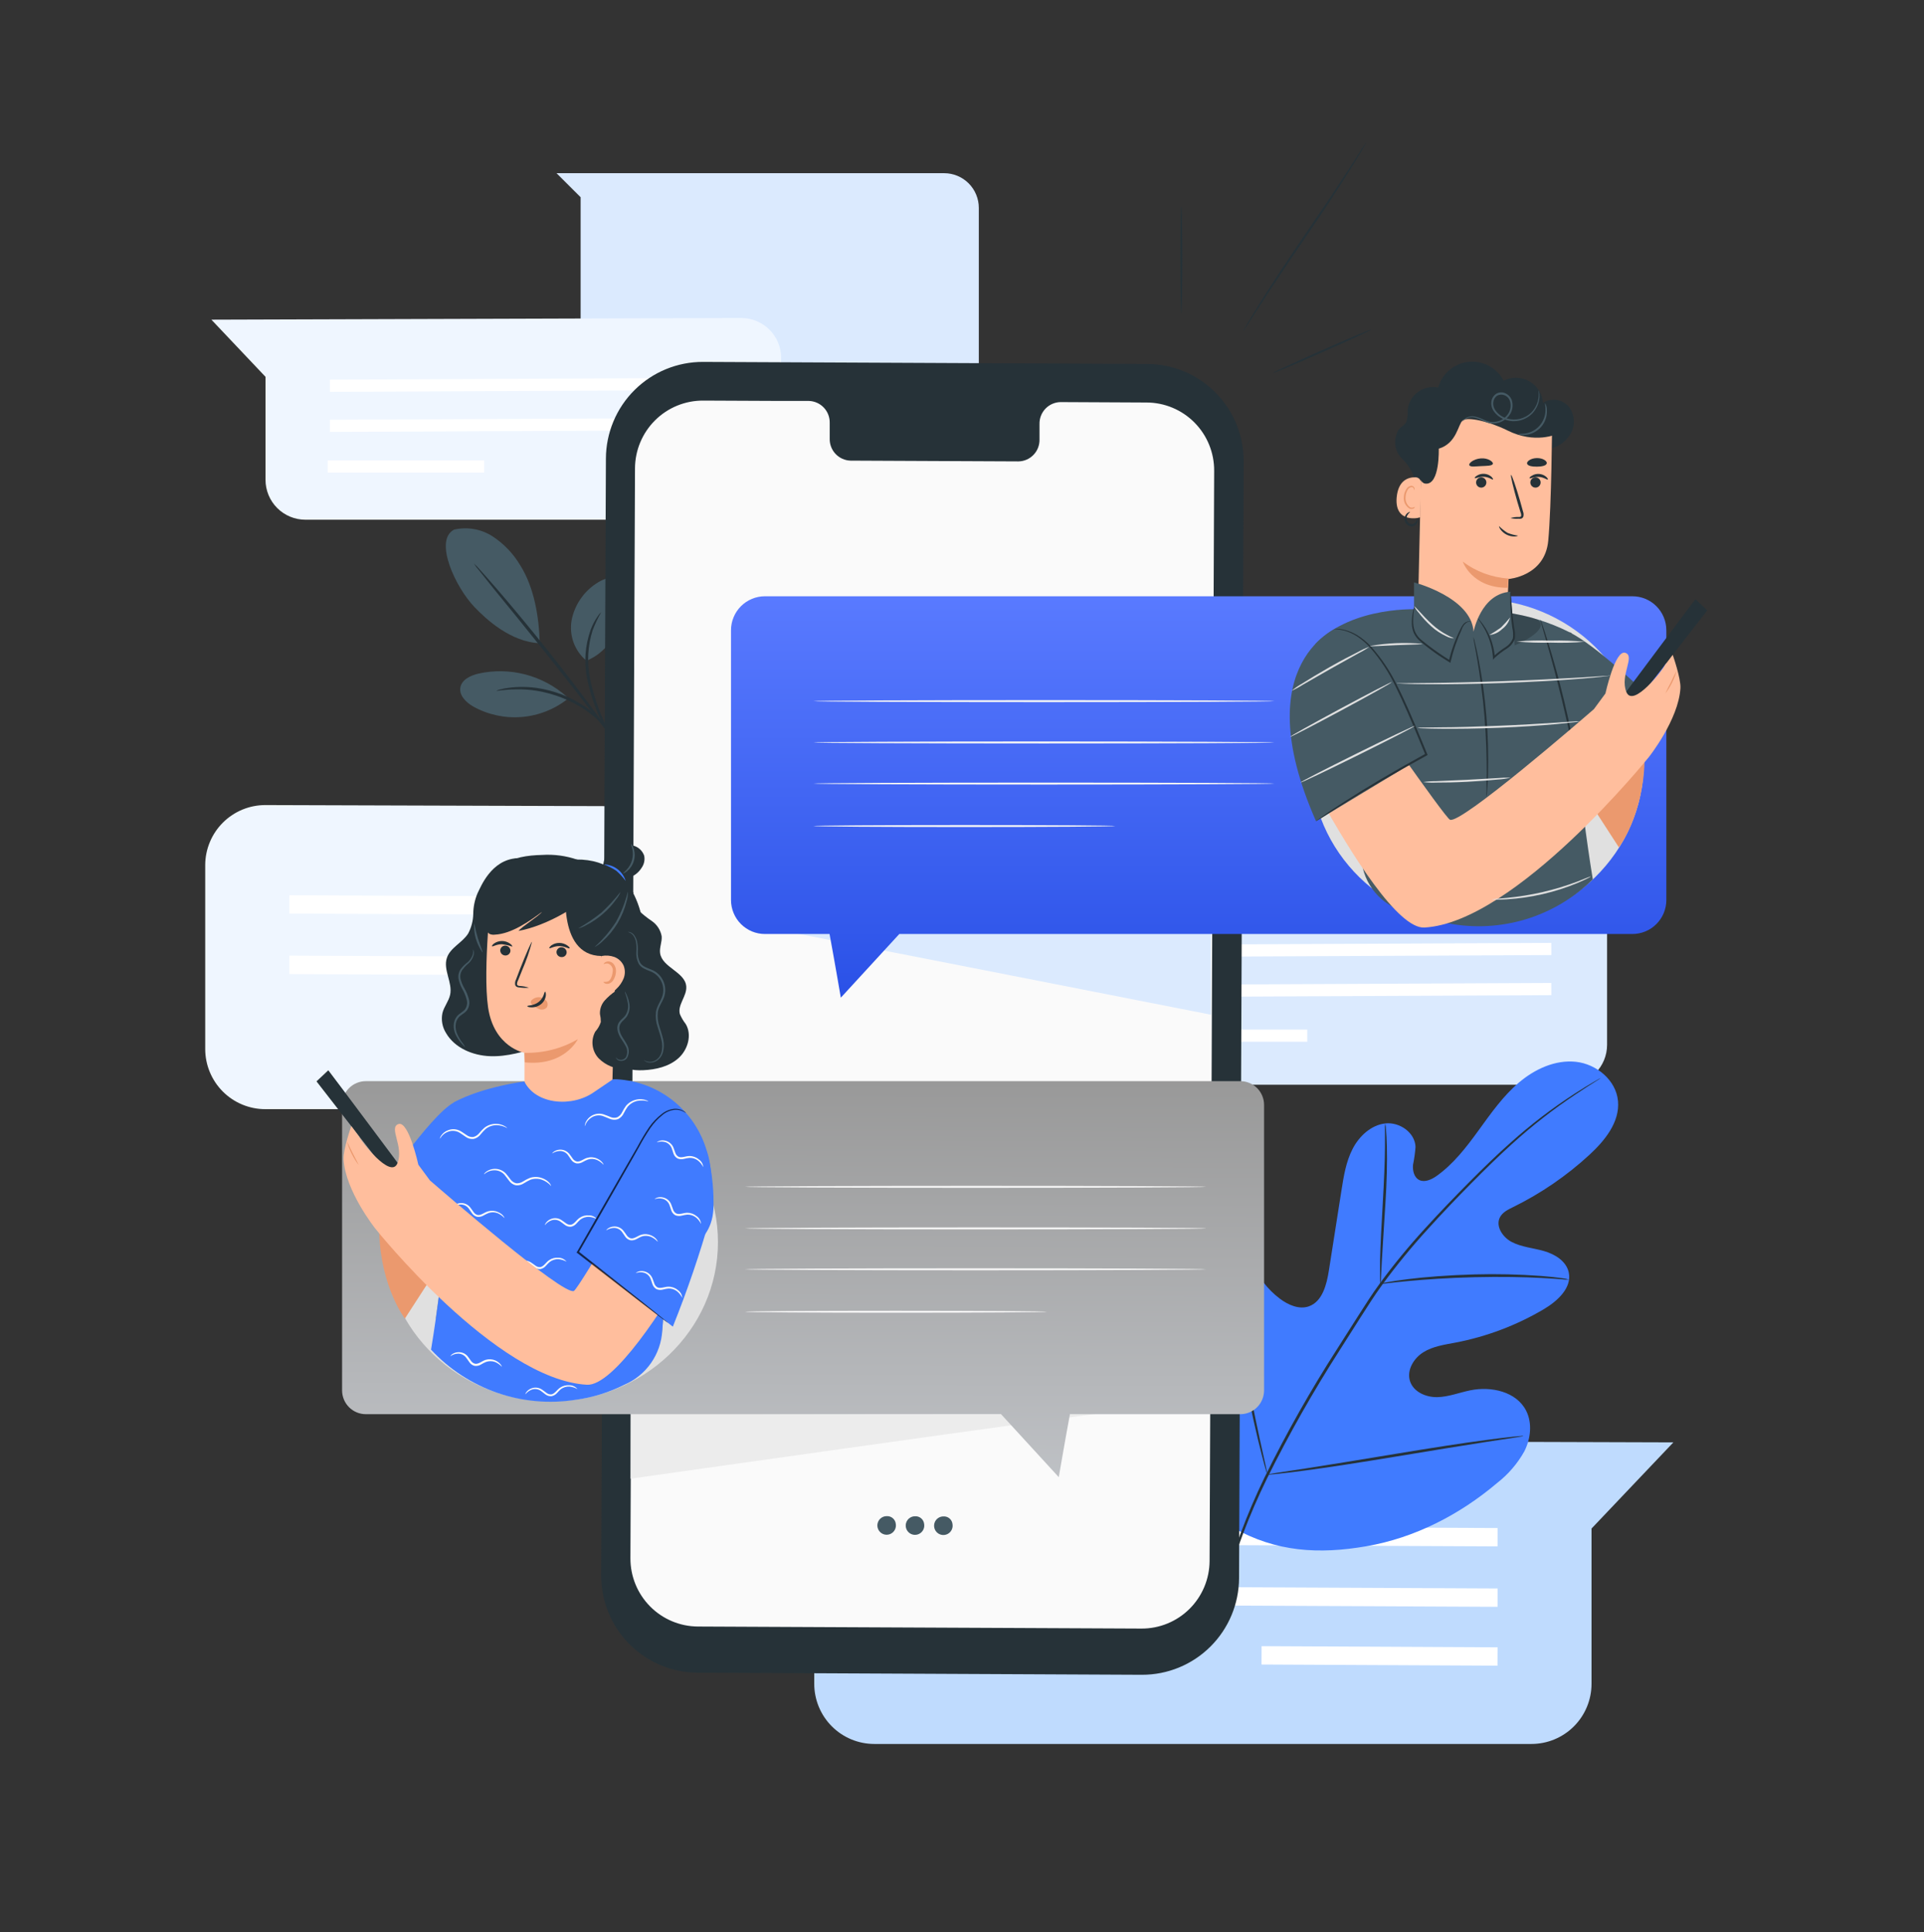 <svg width="480" height="482" viewBox="0 0 480 482" fill="none" xmlns="http://www.w3.org/2000/svg">
<rect x="0" y="0" width="480" height="482" fill="#333333" stroke="none"/>
<g clip-path="url(#clip0_2005_7541)">
<path d="M51.197 215.824V261.654C51.197 265.637 52.776 269.456 55.586 272.273C58.396 275.089 62.208 276.671 66.182 276.671H230.16C234.133 276.668 237.942 275.085 240.75 272.269C243.558 269.453 245.136 265.635 245.136 261.654V222.934L265.555 201.443L66.24 200.817C64.268 200.81 62.314 201.192 60.49 201.943C58.666 202.693 57.007 203.798 55.61 205.192C54.212 206.586 53.103 208.243 52.346 210.067C51.589 211.892 51.198 213.848 51.197 215.824Z" fill="#EFF6FF"/>
<path d="M220.963 228.581L72.173 227.888L72.183 223.309L220.982 223.992L220.963 228.581Z" fill="white"/>
<path d="M220.963 243.655L72.173 242.972L72.183 238.383L220.982 239.076L220.963 243.655Z" fill="white"/>
<path d="M162.099 253.477L162.077 258.056L220.953 258.345L220.976 253.766L162.099 253.477Z" fill="#E0E0E0"/>
<path d="M203.136 374.17V419.999C203.136 423.982 204.715 427.802 207.525 430.618C210.335 433.434 214.147 435.016 218.121 435.016H382.08C386.052 435.014 389.862 433.43 392.67 430.614C395.478 427.799 397.056 423.98 397.056 419.999V381.279L417.475 359.788L218.15 359.162C216.181 359.159 214.23 359.544 212.409 360.296C210.588 361.049 208.933 362.153 207.538 363.547C206.144 364.941 205.037 366.597 204.282 368.419C203.526 370.242 203.137 372.196 203.136 374.17Z" fill="#BFDBFE"/>
<path d="M373.622 385.733L224.822 385.05L224.832 380.461L373.632 381.154L373.622 385.733Z" fill="white"/>
<path d="M373.622 400.807L224.822 400.124L224.832 395.536L373.632 396.228L373.622 400.807Z" fill="white"/>
<path d="M314.744 410.62L314.722 415.199L373.598 415.488L373.621 410.908L314.744 410.62Z" fill="white"/>
<path d="M138.845 43.203H235.555C237.847 43.203 240.044 44.115 241.665 45.739C243.285 47.363 244.195 49.565 244.195 51.861V99.259C244.195 101.555 243.285 103.757 241.665 105.381C240.044 107.005 237.847 107.917 235.555 107.917H153.494C151.203 107.917 149.005 107.005 147.385 105.381C145.765 103.757 144.854 101.555 144.854 99.259V49.196L138.845 43.203Z" fill="#DBEAFE"/>
<path d="M194.88 89.283V119.682C194.88 122.323 193.833 124.855 191.97 126.723C190.106 128.59 187.579 129.639 184.944 129.639H76.214C74.906 129.643 73.611 129.388 72.401 128.889C71.192 128.391 70.093 127.658 69.166 126.733C68.24 125.809 67.504 124.71 67.002 123.5C66.5 122.29 66.241 120.993 66.24 119.682V93.997L52.742 79.74L184.944 79.326C187.579 79.326 190.106 80.375 191.97 82.243C193.833 84.11 194.88 86.642 194.88 89.283Z" fill="#EFF6FF"/>
<path d="M82.31 97.739L180.998 97.287L180.989 94.247L82.301 94.709L82.31 97.739Z" fill="white"/>
<path d="M82.31 107.744L180.998 107.282L180.989 104.252L82.301 104.704L82.31 107.744Z" fill="white"/>
<path d="M120.797 114.853H81.744V117.893H120.797V114.853Z" fill="white"/>
<path d="M400.934 230.226V260.625C400.934 263.265 399.887 265.798 398.024 267.665C396.161 269.533 393.633 270.582 390.998 270.582H282.24C279.604 270.582 277.076 269.533 275.211 267.666C273.346 265.799 272.297 263.266 272.294 260.625V234.939L258.758 220.683L390.96 220.269C392.268 220.265 393.563 220.52 394.773 221.018C395.982 221.517 397.081 222.25 398.008 223.174C398.934 224.099 399.67 225.198 400.172 226.408C400.674 227.618 400.933 228.915 400.934 230.226Z" fill="#DBEAFE"/>
<path d="M288.336 238.691L387.033 238.229L387.014 235.19L288.326 235.651L288.336 238.691Z" fill="white"/>
<path d="M288.336 248.686L387.033 248.234L387.014 245.194L288.326 245.646L288.336 248.686Z" fill="white"/>
<path d="M326.131 256.815H287.079V259.855H326.131V256.815Z" fill="white"/>
<path d="M307.776 381.115C291.524 365.252 291.255 340.711 295.479 319.403C296.189 315.844 296.439 312.005 298.628 309.138C300.816 306.272 305.146 304.781 308.103 306.82C310.551 308.504 311.204 311.784 312.269 314.583C313.689 318.321 316.139 321.577 319.335 323.973C321.418 325.531 324.135 326.714 326.554 325.848C329.914 324.646 330.98 320.442 331.536 316.883C332.573 310.238 333.616 303.597 334.666 296.96C335.223 293.391 335.808 289.754 337.46 286.56C339.111 283.366 342.077 280.625 345.61 280.23C349.143 279.836 353.002 282.472 353.146 286.079C353.037 287.573 352.829 289.058 352.522 290.524C352.378 292.015 352.8 293.766 354.135 294.372C355.469 294.978 357.072 294.247 358.301 293.41C362.554 290.418 365.799 286.204 368.861 281.981C371.924 277.758 374.967 273.41 378.941 270.033C382.916 266.657 388.013 264.309 393.149 264.858C398.285 265.406 403.2 269.437 403.661 274.67C404.122 279.903 400.378 284.511 396.538 288.051C390.836 293.303 384.409 297.703 377.453 301.115C376.205 301.731 374.852 302.385 374.208 303.636C373.047 305.887 374.909 308.609 377.088 309.773C379.594 311.091 382.503 311.284 385.22 312.073C387.936 312.861 390.74 314.564 391.364 317.364C392.218 321.212 388.56 324.55 385.162 326.56C378.359 330.582 370.916 333.4 363.159 334.891C360.394 335.42 357.504 335.805 355.095 337.306C352.685 338.807 350.9 341.789 351.764 344.502C352.628 347.214 355.757 348.561 358.58 348.504C361.402 348.446 364.09 347.349 366.864 346.791C372.048 345.752 378.298 347.118 380.727 351.861C382.33 354.978 381.879 358.874 380.295 362.02C378.576 365.09 376.258 367.782 373.479 369.937C364.148 377.845 352.925 383.607 340.954 385.685C328.983 387.763 318.327 387.109 307.748 381.135" fill="#407BFF"/>
<path d="M304.896 396.969C307.502 387.19 311.038 377.683 315.456 368.58C320.917 357.485 327.007 346.713 333.696 336.315L338.918 328.109C340.637 325.415 342.336 322.741 344.17 320.24C347.697 315.425 351.488 310.81 355.526 306.416C359.366 302.193 363.11 298.335 366.672 294.747C370.234 291.159 373.613 287.898 376.829 285.05C381.871 280.524 387.264 276.406 392.957 272.736C394.973 271.438 396.566 270.476 397.651 269.85L398.899 269.129C399.045 269.037 399.199 268.96 399.36 268.898C399.234 269.006 399.099 269.102 398.957 269.187L397.747 269.956C396.682 270.62 395.117 271.611 393.13 272.948C387.501 276.686 382.164 280.848 377.165 285.396C373.978 288.282 370.627 291.543 367.085 295.132C363.542 298.72 359.798 302.607 356.006 306.82C352.009 311.204 348.253 315.802 344.755 320.596C342.941 323.087 341.251 325.743 339.533 328.436C337.814 331.13 336.086 333.871 334.32 336.642C327.651 347.022 321.562 357.765 316.08 368.821C311.642 377.877 308.061 387.33 305.386 397.056" fill="#263238"/>
<path d="M344.391 320.24C344.306 319.719 344.274 319.19 344.295 318.662C344.295 317.652 344.295 316.18 344.295 314.372C344.372 310.745 344.65 305.714 344.967 300.221C345.283 294.728 345.504 289.716 345.524 286.089C345.524 284.28 345.524 282.818 345.524 281.808C345.482 281.282 345.501 280.752 345.581 280.23C345.7 280.745 345.768 281.27 345.783 281.798C345.879 282.76 345.946 284.271 345.994 286.089C346.09 289.716 345.994 294.747 345.629 300.259C345.264 305.771 344.995 310.63 344.755 314.391C344.669 316.084 344.592 317.517 344.525 318.672C344.542 319.198 344.496 319.724 344.391 320.24Z" fill="#263238"/>
<path d="M391.459 319.182C390.841 319.218 390.22 319.192 389.607 319.105C388.416 319.018 386.727 318.874 384.567 318.778C380.304 318.547 374.419 318.431 367.911 318.585C361.402 318.739 355.527 319.153 351.274 319.547C349.152 319.74 347.434 319.942 346.253 320.076C345.638 320.183 345.015 320.232 344.391 320.221C344.985 320.032 345.596 319.896 346.215 319.817C347.395 319.605 349.095 319.336 351.226 319.076C355.479 318.537 361.373 318.066 367.901 317.893C373.469 317.74 379.041 317.871 384.595 318.287C386.727 318.451 388.435 318.653 389.635 318.826C390.254 318.884 390.865 319.004 391.459 319.182Z" fill="#263238"/>
<path d="M316.195 367.83C316.195 367.83 316.099 367.628 315.974 367.224C315.85 366.82 315.667 366.156 315.456 365.435C315.024 363.886 314.448 361.587 313.776 358.826C312.432 353.217 310.819 345.425 309.149 336.786C307.478 328.148 305.933 320.355 304.704 314.728C304.099 311.996 303.6 309.745 303.235 308.071C303.072 307.349 302.947 306.743 302.842 306.252C302.781 306.043 302.749 305.826 302.746 305.608C302.853 305.8 302.931 306.008 302.976 306.224C303.11 306.705 303.274 307.291 303.485 308.003C303.917 309.552 304.493 311.851 305.165 314.622C306.509 320.221 308.131 328.023 309.792 336.661C311.453 345.3 313.008 353.092 314.237 358.72C314.842 361.452 315.341 363.703 315.706 365.377C315.869 366.099 315.994 366.695 316.099 367.186C316.159 367.395 316.191 367.612 316.195 367.83Z" fill="#263238"/>
<path d="M380.083 358.191C379.876 358.268 379.66 358.316 379.44 358.335L377.578 358.643L370.733 359.682C364.973 360.567 356.995 361.885 348.192 363.338C339.389 364.79 331.402 366.041 325.603 366.801C322.723 367.186 320.352 367.474 318.73 367.638L316.81 367.82C316.593 367.854 316.373 367.854 316.157 367.82C316.365 367.75 316.581 367.701 316.8 367.676L318.653 367.368L325.498 366.329C331.258 365.444 339.245 364.136 348.048 362.674C356.851 361.212 364.838 359.971 370.637 359.211C373.517 358.826 375.878 358.537 377.51 358.374L379.43 358.2C379.646 358.163 379.866 358.159 380.083 358.191Z" fill="#263238"/>
<path d="M146.285 164.8C144.837 163.591 143.735 162.019 143.089 160.246C142.444 158.472 142.278 156.558 142.608 154.699C142.972 152.849 143.7 151.091 144.748 149.525C145.796 147.96 147.144 146.619 148.714 145.579C150.144 144.617 151.92 143.809 153.59 144.3C154.356 144.579 155.033 145.058 155.553 145.687C156.073 146.316 156.416 147.073 156.547 147.878C156.79 149.503 156.598 151.163 155.99 152.688C154.166 157.96 151.44 162.732 146.285 164.829" fill="#455A64"/>
<path d="M141.418 173.804C138.46 171.153 134.914 169.246 131.074 168.242C127.234 167.238 123.211 167.166 119.338 168.032C117.418 168.484 115.162 169.523 114.845 171.515C114.528 173.506 116.294 175.209 118.042 176.229C121.729 178.28 125.941 179.192 130.145 178.85C134.349 178.508 138.358 176.926 141.667 174.305" fill="#455A64"/>
<path d="M113.28 132.111C114.911 131.734 116.6 131.688 118.249 131.975C119.898 132.263 121.472 132.878 122.88 133.785C125.707 135.633 128.072 138.109 129.792 141.019C133.267 146.522 134.496 153.929 134.65 160.442C127.43 160.154 121.267 154.468 118.33 151.38C113.664 146.512 108.192 134.882 113.223 132.14" fill="#455A64"/>
<path d="M152.333 183.646C151.676 182.773 151.073 181.86 150.528 180.913C148.66 177.243 147.294 173.338 146.467 169.302C145.653 165.214 145.965 160.98 147.37 157.056C147.809 155.881 148.392 154.766 149.107 153.737C149.35 153.344 149.651 152.991 150 152.688C149.166 154.143 148.447 155.661 147.85 157.229C146.632 161.093 146.401 165.201 147.178 169.177C148.015 173.159 149.303 177.032 151.018 180.721" fill="#263238"/>
<path d="M152.4 183.732L148.637 178.874C145.478 174.766 141.091 169.1 136.157 162.905C131.222 156.71 126.701 151.168 123.418 147.167L119.578 142.357C119.072 141.798 118.616 141.196 118.214 140.558C118.781 141.054 119.307 141.594 119.789 142.174C120.749 143.251 122.16 144.819 123.859 146.782C127.248 150.707 131.846 156.209 136.781 162.405C141.715 168.6 146.026 174.324 149.088 178.518C150.624 180.615 151.843 182.366 152.669 183.511" fill="#263238"/>
<path d="M123.84 172.294C124.233 172.099 124.654 171.969 125.088 171.909C125.582 171.773 126.086 171.676 126.596 171.621C127.266 171.509 127.942 171.436 128.621 171.399C130.393 171.287 132.172 171.355 133.93 171.601C136.079 171.922 138.187 172.474 140.218 173.246C142.24 174.056 144.171 175.078 145.978 176.296C147.437 177.305 148.791 178.459 150.02 179.74C150.499 180.224 150.951 180.734 151.373 181.269C151.72 181.658 152.041 182.069 152.333 182.501C152.804 183.203 152.736 183.53 152.698 183.559C151.762 182.355 150.762 181.202 149.703 180.105C148.45 178.905 147.094 177.817 145.652 176.854C143.873 175.707 141.985 174.741 140.016 173.968C138.031 173.213 135.976 172.656 133.882 172.304C132.168 172.03 130.433 171.914 128.698 171.957C125.664 171.986 123.84 172.429 123.84 172.294Z" fill="#263238"/>
<path d="M284.87 417.758L173.99 417.238C167.594 417.2 161.474 414.62 156.974 410.064C152.474 405.508 149.962 399.348 149.99 392.938L151.162 114.372C151.19 107.958 153.757 101.817 158.301 97.298C162.844 92.78 168.991 90.253 175.392 90.274L286.272 90.784C292.669 90.827 298.788 93.41 303.287 97.967C307.786 102.524 310.298 108.683 310.272 115.093L309.12 393.65C309.092 400.069 306.522 406.213 301.975 410.734C297.428 415.254 291.276 417.781 284.87 417.758Z" fill="#263238"/>
<path d="M286.08 100.404L264.576 100.298C263.875 100.31 263.184 100.461 262.541 100.742C261.898 101.022 261.317 101.427 260.83 101.932C260.343 102.438 259.96 103.035 259.704 103.688C259.447 104.342 259.322 105.04 259.335 105.743V109.649C259.347 110.351 259.222 111.049 258.965 111.703C258.709 112.357 258.326 112.953 257.839 113.459C257.353 113.965 256.771 114.369 256.128 114.65C255.486 114.93 254.794 115.081 254.093 115.093L212.189 114.901C210.774 114.861 209.433 114.26 208.459 113.23C207.486 112.201 206.959 110.826 206.995 109.408V105.502C207.032 104.083 206.504 102.707 205.528 101.677C204.553 100.647 203.209 100.047 201.792 100.009H194.237L175.421 99.923C170.933 99.905 166.621 101.673 163.434 104.839C160.246 108.004 158.442 112.308 158.419 116.806L157.277 388.696C157.259 393.191 159.023 397.509 162.18 400.701C165.337 403.894 169.63 405.7 174.115 405.723L284.775 406.233C286.996 406.243 289.198 405.815 291.254 404.972C293.31 404.13 295.18 402.89 296.758 401.323C298.336 399.756 299.59 397.893 300.45 395.84C301.309 393.788 301.757 391.586 301.767 389.36L302.909 117.46C302.925 115.232 302.503 113.022 301.665 110.958C300.828 108.894 299.592 107.015 298.028 105.431C296.465 103.846 294.605 102.586 292.554 101.724C290.504 100.861 288.304 100.412 286.08 100.404Z" fill="#FAFAFA"/>
<path d="M223.488 380.163C223.559 380.631 223.484 381.11 223.275 381.535C223.066 381.96 222.731 382.311 222.317 382.54C221.903 382.768 221.429 382.864 220.959 382.815C220.488 382.765 220.044 382.573 219.687 382.263C219.329 381.953 219.075 381.54 218.958 381.081C218.842 380.622 218.868 380.138 219.034 379.694C219.201 379.25 219.499 378.869 219.888 378.6C220.278 378.331 220.74 378.188 221.213 378.191C221.774 378.156 222.326 378.343 222.752 378.712C223.177 379.08 223.441 379.601 223.488 380.163Z" fill="#455A64"/>
<path d="M230.563 380.201C230.632 380.67 230.556 381.148 230.345 381.572C230.134 381.996 229.799 382.345 229.384 382.572C228.97 382.799 228.496 382.894 228.026 382.843C227.556 382.792 227.113 382.599 226.756 382.288C226.4 381.977 226.146 381.565 226.031 381.105C225.915 380.646 225.943 380.163 226.109 379.72C226.276 379.277 226.574 378.895 226.964 378.627C227.353 378.359 227.815 378.217 228.288 378.22C228.851 378.185 229.405 378.373 229.83 378.744C230.256 379.115 230.519 379.638 230.563 380.201Z" fill="#455A64"/>
<path d="M237.638 380.23C237.709 380.699 237.635 381.178 237.425 381.603C237.216 382.028 236.882 382.378 236.468 382.607C236.053 382.836 235.579 382.932 235.109 382.882C234.639 382.833 234.195 382.64 233.837 382.33C233.479 382.02 233.225 381.608 233.109 381.148C232.992 380.689 233.019 380.205 233.185 379.761C233.351 379.318 233.649 378.936 234.038 378.667C234.428 378.398 234.89 378.256 235.363 378.258C235.925 378.221 236.479 378.407 236.905 378.776C237.331 379.145 237.594 379.668 237.638 380.23Z" fill="#455A64"/>
<path d="M191.539 231.476C193.344 231.736 302.112 253.112 302.112 253.112V231.476H191.539Z" fill="#DBEAFE"/>
<path d="M157.315 368.85C157.315 368.85 275.645 352.072 274.608 352.592C273.571 353.111 157.315 352.592 157.315 352.592V368.85Z" fill="#ECECEC"/>
<path d="M294.72 51.399C294.854 51.399 294.969 57.393 294.969 64.781C294.969 72.169 294.854 78.172 294.72 78.172C294.585 78.172 294.47 72.179 294.47 64.781C294.47 57.383 294.585 51.399 294.72 51.399Z" fill="#263238"/>
<path d="M342.077 82.212C342.134 82.337 336.701 84.858 329.952 87.84C323.203 90.822 317.683 93.15 317.625 93.016C317.568 92.881 323.001 90.37 329.75 87.388C336.499 84.406 342.019 82.078 342.077 82.212Z" fill="#263238"/>
<path d="M340.877 35.478C340.82 35.663 340.736 35.838 340.627 35.998C340.407 36.363 340.138 36.835 339.802 37.412C339.082 38.643 338.016 40.404 336.672 42.559C333.984 46.888 330.115 52.756 325.728 59.163C321.341 65.57 317.443 71.409 314.679 75.68C313.325 77.768 312.221 79.528 311.415 80.74L310.512 82.106C310.416 82.274 310.3 82.429 310.167 82.568C310.238 82.388 310.324 82.214 310.426 82.049C310.646 81.683 310.915 81.212 311.251 80.635C311.962 79.403 313.037 77.652 314.381 75.488C317.069 71.159 320.938 65.291 325.315 58.884C329.693 52.477 333.61 46.676 336.375 42.376L339.639 37.306L340.541 35.94C340.64 35.777 340.752 35.623 340.877 35.478Z" fill="#263238"/>
<path d="M407.261 148.735H190.829C189.717 148.735 188.617 148.954 187.59 149.381C186.563 149.807 185.63 150.432 184.845 151.22C184.059 152.008 183.437 152.944 183.012 153.973C182.588 155.003 182.37 156.106 182.371 157.219V224.492C182.37 225.606 182.588 226.709 183.012 227.738C183.437 228.768 184.059 229.703 184.845 230.491C185.63 231.279 186.563 231.904 187.59 232.331C188.617 232.757 189.717 232.977 190.829 232.977H206.957C208.253 240 209.769 248.86 209.769 248.86L224.362 232.977H407.261C408.372 232.977 409.473 232.757 410.499 232.331C411.526 231.904 412.459 231.279 413.245 230.491C414.03 229.703 414.653 228.768 415.077 227.738C415.502 226.709 415.72 225.606 415.718 224.492V157.219C415.72 156.106 415.502 155.003 415.077 153.973C414.653 152.944 414.03 152.008 413.245 151.22C412.459 150.432 411.526 149.807 410.499 149.381C409.473 148.954 408.372 148.735 407.261 148.735Z" fill="url(#paint0_linear_2005_7541)"/>
<path d="M317.961 185.204C317.961 185.339 292.204 185.454 260.438 185.454C228.672 185.454 202.905 185.339 202.905 185.204C202.905 185.069 228.662 184.944 260.438 184.944C292.214 184.944 317.961 185.089 317.961 185.204Z" fill="#F5F5F5"/>
<path d="M317.961 174.891C317.961 175.026 292.204 175.141 260.438 175.141C228.672 175.141 202.905 175.026 202.905 174.891C202.905 174.757 228.662 174.641 260.438 174.641C292.214 174.641 317.961 174.747 317.961 174.891Z" fill="#F5F5F5"/>
<path d="M317.961 195.459C317.961 195.594 292.204 195.709 260.438 195.709C228.672 195.709 202.905 195.594 202.905 195.459C202.905 195.324 228.662 195.209 260.438 195.209C292.214 195.209 317.961 195.315 317.961 195.459Z" fill="#F5F5F5"/>
<path d="M278.265 206.051C278.265 206.185 261.398 206.301 240.585 206.301C219.772 206.301 202.905 206.185 202.905 206.051C202.905 205.916 219.772 205.8 240.585 205.8C261.398 205.8 278.265 205.906 278.265 206.051Z" fill="#F5F5F5"/>
<path d="M309.465 269.687H91.267C90.488 269.686 89.716 269.839 88.997 270.137C88.277 270.435 87.623 270.873 87.072 271.426C86.522 271.978 86.086 272.634 85.789 273.356C85.493 274.078 85.341 274.851 85.344 275.632V346.82C85.344 348.394 85.968 349.904 87.079 351.017C88.189 352.13 89.696 352.756 91.267 352.756H249.744L264.144 368.465C264.144 368.465 265.651 359.634 266.928 352.756H309.437C311.008 352.756 312.514 352.13 313.625 351.017C314.736 349.904 315.36 348.394 315.36 346.82V275.632C315.362 274.854 315.212 274.083 314.917 273.363C314.622 272.643 314.189 271.988 313.641 271.436C313.094 270.884 312.443 270.445 311.727 270.145C311.01 269.845 310.242 269.689 309.465 269.687Z" fill="url(#paint1_linear_2005_7541)"/>
<path d="M300.912 306.416C300.912 306.551 275.155 306.666 243.379 306.666C211.603 306.666 185.846 306.551 185.846 306.416C185.846 306.281 211.603 306.166 243.379 306.166C275.155 306.166 300.912 306.243 300.912 306.416Z" fill="#F5F5F5"/>
<path d="M300.912 296.046C300.912 296.18 275.155 296.296 243.379 296.296C211.603 296.296 185.846 296.18 185.846 296.046C185.846 295.911 211.603 295.796 243.379 295.796C275.155 295.796 300.912 295.901 300.912 296.046Z" fill="#F5F5F5"/>
<path d="M300.912 316.613C300.912 316.748 275.155 316.863 243.379 316.863C211.603 316.863 185.846 316.748 185.846 316.613C185.846 316.479 211.603 316.363 243.379 316.363C275.155 316.363 300.912 316.479 300.912 316.613Z" fill="#F5F5F5"/>
<path d="M261.216 327.205C261.216 327.349 244.349 327.455 223.536 327.455C202.723 327.455 185.846 327.349 185.846 327.205C185.846 327.061 202.723 326.955 223.536 326.955C244.349 326.955 261.216 327.07 261.216 327.205Z" fill="#F5F5F5"/>
<path d="M352.848 120.202C352.983 118.432 351.408 115.998 349.968 114.593C349.134 113.84 348.538 112.858 348.253 111.769C347.968 110.681 348.007 109.532 348.365 108.465C348.951 106.282 350.333 106.445 350.88 105.156C351.146 104.159 351.253 103.127 351.197 102.097C351.311 101.227 351.603 100.389 352.054 99.637C352.505 98.885 353.106 98.234 353.82 97.725C354.533 97.216 355.344 96.859 356.2 96.678C357.057 96.497 357.942 96.495 358.8 96.671C359.277 94.964 360.255 93.44 361.607 92.297C362.959 91.153 364.623 90.444 366.383 90.26C368.142 90.077 369.916 90.427 371.474 91.267C373.033 92.107 374.303 93.396 375.12 94.968C376.114 94.462 377.217 94.21 378.332 94.232C379.446 94.255 380.538 94.552 381.511 95.098C382.484 95.644 383.307 96.421 383.909 97.362C384.51 98.302 384.871 99.377 384.96 100.49C385.968 99.846 387.174 99.589 388.356 99.766C389.538 99.942 390.616 100.541 391.392 101.452C392.121 102.405 392.553 103.552 392.635 104.75C392.717 105.947 392.445 107.143 391.853 108.186C391.245 109.221 390.411 110.105 389.413 110.772C388.416 111.438 387.281 111.87 386.093 112.034C383.711 112.337 381.294 111.897 379.171 110.774C377.057 109.658 375.138 108.206 373.488 106.474" fill="#263238"/>
<path d="M368.544 230.755C391.496 230.755 410.103 212.545 410.103 190.081C410.103 167.618 391.496 149.408 368.544 149.408C345.592 149.408 326.986 167.618 326.986 190.081C326.986 212.545 345.592 230.755 368.544 230.755Z" fill="#E0E0E0"/>
<path d="M410.275 190.11L405.677 178.297L389.194 188.677L403.882 211.37C403.882 211.37 409.853 203.597 410.275 190.11Z" fill="#EB996E"/>
<path d="M364.8 164.521C367.639 164.538 370.376 163.459 372.444 161.509C374.512 159.559 375.752 156.886 375.907 154.045C376.147 149.148 376.358 144.425 376.358 144.425C376.358 144.425 385.421 143.771 386.256 134.882C387.091 125.993 387.216 105.454 387.216 105.454C382.299 102.868 376.786 101.633 371.239 101.875C365.691 102.116 360.306 103.826 355.632 106.83L354.768 107.378L353.721 153.362C353.711 154.825 353.991 156.276 354.543 157.631C355.095 158.986 355.91 160.217 356.94 161.255C357.97 162.292 359.195 163.115 360.544 163.676C361.893 164.236 363.339 164.524 364.8 164.521Z" fill="#FFBE9D"/>
<path d="M369.965 119.134C370.204 119.218 370.412 119.371 370.565 119.574C370.717 119.776 370.806 120.019 370.821 120.272C370.837 120.525 370.777 120.777 370.65 120.997C370.523 121.216 370.334 121.393 370.107 121.505C369.88 121.618 369.626 121.66 369.375 121.628C369.123 121.596 368.887 121.491 368.696 121.325C368.505 121.159 368.366 120.94 368.298 120.696C368.23 120.452 368.236 120.193 368.314 119.952C368.425 119.624 368.662 119.354 368.971 119.201C369.28 119.048 369.638 119.024 369.965 119.134Z" fill="#263238"/>
<path d="M372.48 119.596C372.327 119.74 371.52 119.009 370.253 118.932C368.986 118.855 368.083 119.432 367.959 119.269C367.834 119.105 368.055 118.922 368.458 118.653C369.01 118.304 369.66 118.142 370.311 118.191C370.959 118.235 371.575 118.488 372.067 118.913C372.403 119.24 372.528 119.528 372.48 119.596Z" fill="#263238"/>
<path d="M383.501 119.134C383.739 119.218 383.948 119.371 384.1 119.574C384.253 119.776 384.342 120.019 384.357 120.272C384.372 120.525 384.313 120.777 384.186 120.997C384.059 121.216 383.87 121.393 383.643 121.505C383.416 121.618 383.161 121.66 382.91 121.628C382.659 121.596 382.423 121.491 382.232 121.325C382.04 121.159 381.902 120.94 381.834 120.696C381.766 120.452 381.771 120.193 381.849 119.952C381.961 119.624 382.197 119.354 382.507 119.201C382.816 119.048 383.174 119.024 383.501 119.134Z" fill="#263238"/>
<path d="M386.151 119.615C386.007 119.769 385.191 119.038 383.923 118.961C382.656 118.884 381.754 119.461 381.629 119.297C381.504 119.134 381.725 118.951 382.138 118.682C382.686 118.331 383.333 118.169 383.981 118.22C384.631 118.266 385.25 118.519 385.747 118.941C386.112 119.269 386.227 119.557 386.151 119.615Z" fill="#263238"/>
<path d="M376.838 129.225C377.494 129.023 378.179 128.935 378.864 128.965C379.19 128.965 379.45 128.908 379.488 128.735C379.533 128.406 379.48 128.071 379.334 127.773C379.085 126.936 378.826 126.089 378.557 125.204C377.501 121.548 376.8 118.547 376.982 118.47C377.165 118.393 378.182 121.356 379.238 124.992C379.488 125.877 379.718 126.734 379.958 127.571C380.133 127.999 380.156 128.474 380.026 128.917C379.968 129.037 379.883 129.142 379.778 129.224C379.673 129.306 379.551 129.362 379.421 129.389C379.236 129.412 379.049 129.412 378.864 129.389C378.184 129.45 377.499 129.395 376.838 129.225Z" fill="#263238"/>
<path d="M376.32 144.309C372.184 144.053 368.216 142.577 364.915 140.067C364.915 140.067 367.152 146.695 376.157 146.618L376.32 144.309Z" fill="#EB996E"/>
<path d="M354.499 120.442C354.507 120.093 354.38 119.754 354.143 119.498C353.907 119.241 353.58 119.086 353.232 119.066C351.562 118.99 348.816 119.596 348.432 124.175C347.933 130.716 354.307 129.206 354.336 128.985C354.365 128.763 354.471 122.991 354.499 120.442Z" fill="#FFBE9D"/>
<path d="M352.973 126.416C352.973 126.416 352.848 126.493 352.646 126.56C352.511 126.617 352.366 126.646 352.219 126.646C352.072 126.646 351.927 126.617 351.792 126.56C351.386 126.262 351.068 125.86 350.871 125.396C350.673 124.933 350.604 124.424 350.669 123.925C350.693 123.363 350.844 122.813 351.11 122.318C351.193 122.115 351.323 121.936 351.49 121.795C351.658 121.654 351.857 121.556 352.07 121.51C352.205 121.483 352.344 121.505 352.464 121.572C352.584 121.639 352.675 121.747 352.723 121.876C352.8 122.058 352.723 122.193 352.781 122.203C352.838 122.212 352.934 122.106 352.896 121.827C352.872 121.663 352.79 121.513 352.665 121.404C352.497 121.254 352.277 121.174 352.051 121.183C351.773 121.218 351.509 121.326 351.285 121.494C351.062 121.663 350.885 121.887 350.774 122.145C350.445 122.685 350.26 123.301 350.237 123.934C350.162 124.516 350.261 125.107 350.52 125.632C350.78 126.158 351.189 126.594 351.696 126.888C351.87 126.95 352.055 126.974 352.239 126.958C352.423 126.941 352.602 126.884 352.761 126.791C352.944 126.58 352.992 126.435 352.973 126.416Z" fill="#EB996E"/>
<path d="M366.605 116.104C366.931 116.527 368.064 116.334 369.542 116.267C371.021 116.2 372.163 116.209 372.422 115.748C372.681 115.286 371.309 114.18 369.408 114.343C367.507 114.507 366.24 115.671 366.605 116.104Z" fill="#263238"/>
<path d="M380.986 115.671C381.158 116.238 382.243 116.411 383.443 116.402C384.643 116.392 385.718 116.18 385.882 115.603C386.045 115.026 384.922 114.247 383.414 114.266C381.907 114.285 380.803 115.113 380.986 115.671Z" fill="#263238"/>
<path d="M388.435 108.244C388.435 108.244 383.05 110.861 376.051 107.359C371.453 105.06 366.106 103.934 364.925 104.858C363.744 105.781 363.495 110.534 358.944 111.919C358.944 111.919 359.251 120.962 355.651 120.644C352.051 120.327 354.298 106.32 354.298 106.32L363.111 102.01L372.711 100.192L381.763 101.472L388.771 103.396L388.435 108.244Z" fill="#263238"/>
<path d="M328.138 160.654C337.555 150.947 354.125 151.996 354.125 151.996L367.863 161.856L375.648 152.765C381.168 153.519 386.527 155.18 391.507 157.681L392.035 157.845V157.951C398.064 161.231 406.589 169.1 414.72 176.729L404.995 185.772L394.224 195.392C394.249 195.453 394.249 195.522 394.224 195.584C394.118 196.171 395.722 209.341 397.373 219.345C392.685 223.979 386.941 227.398 380.639 229.307C374.336 231.216 367.664 231.558 361.2 230.303C356.794 229.523 354.663 228.456 350.583 227.417C347.643 226.636 345.015 224.965 343.058 222.632C341.101 220.299 339.91 217.418 339.648 214.381C338.918 205.993 338.362 195.603 338.362 195.603" fill="#455A64"/>
<path d="M384.259 154.468C384.5 154.967 384.699 155.485 384.855 156.017C385.21 156.979 385.68 158.489 386.246 160.307C387.379 163.944 388.829 168.965 390.192 174.67C391.555 180.375 392.582 185.502 393.226 189.254C393.552 191.178 393.792 192.66 393.936 193.718C394.039 194.261 394.1 194.811 394.118 195.363C393.949 194.835 393.824 194.295 393.744 193.747C393.523 192.621 393.235 191.13 392.88 189.321C392.141 185.589 391.066 180.442 389.702 174.786C388.339 169.129 386.957 164.04 385.92 160.413L384.672 156.075C384.497 155.549 384.359 155.013 384.259 154.468Z" fill="#263238"/>
<path d="M393.101 189.148C393.015 189.042 397.123 185.541 402.279 181.337C407.434 177.133 411.677 173.804 411.763 173.91C411.85 174.016 407.751 177.518 402.595 181.722C397.44 185.926 393.197 189.254 393.101 189.148Z" fill="#263238"/>
<path opacity="0.2" d="M340.57 173.968L332.16 201.741L335.299 203.376L338.391 195.526C338.391 195.526 341.539 179.018 340.57 173.968Z" fill="black"/>
<g opacity="0.2">
<path d="M383.347 154.487C387.888 156.883 376.502 162.655 371.366 162.501L375.101 152.631C375.101 152.631 381.821 153.679 383.347 154.487Z" fill="black"/>
</g>
<path d="M352.771 152.631V145.271C352.771 145.271 367.104 148.975 367.622 157.566C367.622 157.566 369.446 148.061 376.838 147.609L377.885 160.971L369.245 168.475H360.576L353.673 162.501L352.771 153.227" fill="#455A64"/>
<path d="M370.857 198.797C370.808 198.272 370.808 197.744 370.857 197.219C370.857 196.2 370.857 194.728 370.905 192.91C370.905 189.283 370.8 184.252 370.349 178.739C369.897 173.227 369.168 168.244 368.563 164.665C368.256 162.943 367.997 161.52 367.805 160.432C367.68 159.918 367.603 159.393 367.574 158.864C367.754 159.363 367.895 159.874 367.997 160.394C368.246 161.356 368.563 162.818 368.909 164.608C369.797 169.268 370.438 173.972 370.829 178.701C371.217 183.43 371.351 188.176 371.232 192.919C371.184 194.737 371.117 196.209 371.03 197.229C371.009 197.755 370.952 198.279 370.857 198.797Z" fill="#263238"/>
<path d="M366.969 155.093C366.683 155.045 366.389 155.071 366.115 155.17C365.411 155.568 364.894 156.229 364.675 157.008C363.491 159.573 362.568 162.251 361.92 165.002L361.843 165.329L361.555 165.156C360.701 164.636 359.817 164.078 358.934 163.482C357.325 162.384 355.774 161.202 354.288 159.942C353.612 159.376 353.071 158.666 352.704 157.864C352.415 157.157 352.253 156.405 352.224 155.642C352.195 154.562 352.301 153.482 352.541 152.429C352.598 152.035 352.704 151.651 352.857 151.284C352.845 151.678 352.804 152.07 352.733 152.458C352.57 153.504 352.518 154.565 352.579 155.623C352.625 156.337 352.797 157.037 353.088 157.691C353.44 158.437 353.955 159.095 354.595 159.615C355.949 160.75 357.523 161.924 359.213 163.078C360.096 163.674 360.96 164.242 361.814 164.762L361.449 164.915C362.091 162.152 363.058 159.475 364.329 156.94C364.525 156.496 364.777 156.079 365.078 155.699C365.315 155.406 365.632 155.189 365.99 155.074C366.72 154.843 366.989 155.084 366.969 155.093Z" fill="#263238"/>
<path d="M376.838 147.609C376.925 147.984 376.971 148.368 376.973 148.754L377.203 151.89C377.309 153.208 377.472 154.776 377.741 156.498C377.972 157.422 378.03 158.381 377.914 159.326C377.55 160.317 376.877 161.164 375.994 161.741C374.872 162.439 373.817 163.241 372.845 164.136L372.461 164.569V163.992C372.287 161.479 371.562 159.035 370.339 156.835C369.427 155.19 368.678 154.353 368.736 154.305C368.794 154.256 368.966 154.478 369.302 154.872C369.785 155.439 370.221 156.044 370.608 156.681C371.943 158.892 372.742 161.386 372.941 163.963L372.518 163.819C373.505 162.886 374.582 162.054 375.734 161.337C376.515 160.823 377.113 160.076 377.443 159.201C377.544 158.32 377.492 157.428 377.29 156.565C377.05 154.824 376.925 153.237 376.858 151.909C376.79 150.582 376.781 149.504 376.79 148.763C376.758 148.378 376.774 147.99 376.838 147.609Z" fill="#263238"/>
<path d="M422.986 149.456C422.4 150.139 401.28 178.47 401.28 178.47L404.256 180.163L425.914 152.265L422.986 149.456Z" fill="#263238"/>
<path d="M338.189 171.813C338.189 171.813 360.394 203.848 361.738 204.473C364.368 205.714 394.743 179.413 397.642 176.892C398.045 176.354 398.871 175.228 400.522 172.987C400.522 172.987 402.922 162.001 405.475 162.838C408.029 163.674 404.074 168.427 405.744 172.602C407.415 176.777 415.037 166.83 415.344 165.926L417.312 163.347C417.312 163.347 419.376 169.206 419.232 171.659C418.781 179.499 411.379 188.821 411.379 188.821C411.379 188.821 378.135 230.091 355.363 231.37C348.807 231.736 337.123 213.092 329.357 199.105C327.089 195.021 326.39 190.246 327.393 185.681C328.396 181.116 331.03 177.076 334.8 174.324L338.189 171.813Z" fill="#FFBE9D"/>
<path d="M415.459 173.044C415.884 172.059 416.359 171.096 416.88 170.158C417.308 169.171 417.789 168.208 418.32 167.272C417.715 169.355 416.739 171.31 415.44 173.044H415.459Z" fill="#EB996E"/>
<path d="M334.435 156.18C334.435 156.18 310.598 164.675 328.32 204.838L355.834 188.196L351.917 178.807L334.435 156.18Z" fill="#455A64"/>
<path d="M332.611 156.883C333.578 156.793 334.553 156.874 335.491 157.123C336.589 157.408 337.64 157.852 338.611 158.441C339.894 159.242 341.063 160.213 342.086 161.327C344.685 164.236 346.864 167.497 348.557 171.014C350.573 174.92 352.454 179.374 354.384 184.04C354.96 185.444 355.536 186.82 356.073 188.128L356.16 188.34L355.958 188.446C348 192.794 341.069 196.863 336.173 199.913C333.715 201.433 331.766 202.684 330.413 203.549L328.877 204.511C328.701 204.634 328.515 204.74 328.32 204.829C328.472 204.681 328.64 204.548 328.819 204.434C329.155 204.184 329.654 203.819 330.317 203.367C331.622 202.405 333.552 201.154 335.981 199.596C340.838 196.469 347.75 192.332 355.718 187.975L355.603 188.282C355.065 186.974 354.489 185.598 353.913 184.194C351.993 179.528 350.073 175.084 348.153 171.188C346.493 167.709 344.368 164.472 341.837 161.568C340.847 160.463 339.718 159.493 338.477 158.682C337.527 158.085 336.5 157.622 335.424 157.306C334.5 157.085 333.559 156.944 332.611 156.883Z" fill="#263238"/>
<path d="M383.875 97.335C383.936 97.469 383.975 97.612 383.99 97.758C384.063 98.168 384.089 98.584 384.067 98.999C383.975 100.561 383.328 102.039 382.243 103.165C381.419 103.989 380.389 104.575 379.26 104.861C378.131 105.147 376.946 105.123 375.83 104.79C374.479 104.43 373.309 103.58 372.547 102.405C372.144 101.756 371.971 100.99 372.058 100.231C372.101 99.835 372.229 99.453 372.433 99.111C372.637 98.769 372.912 98.475 373.238 98.249C373.58 98.034 373.969 97.907 374.371 97.88C374.773 97.853 375.176 97.927 375.542 98.095C376.254 98.397 376.819 98.967 377.117 99.682C377.354 100.349 377.42 101.065 377.309 101.764C377.198 102.463 376.914 103.123 376.483 103.684C375.763 104.619 374.735 105.269 373.583 105.519C372.431 105.769 371.228 105.603 370.186 105.05C369.434 104.656 368.638 104.352 367.814 104.146C367.199 104.007 366.555 104.075 365.981 104.338C365.5 104.598 365.044 104.901 364.618 105.243C364.618 105.243 364.704 105.117 364.896 104.906C365.014 104.774 365.146 104.654 365.29 104.55C365.477 104.394 365.684 104.261 365.904 104.155C366.498 103.858 367.17 103.757 367.824 103.867C368.679 104.052 369.508 104.343 370.291 104.733C370.736 104.929 371.199 105.081 371.674 105.185C372.184 105.281 372.708 105.281 373.219 105.185C374.369 105.002 375.402 104.377 376.099 103.444C376.479 102.947 376.728 102.362 376.825 101.744C376.923 101.126 376.864 100.493 376.656 99.903C376.542 99.605 376.366 99.334 376.14 99.109C375.915 98.883 375.644 98.707 375.346 98.593C375.048 98.478 374.73 98.428 374.411 98.445C374.093 98.462 373.782 98.546 373.498 98.691C373.232 98.882 373.01 99.125 372.845 99.407C372.679 99.689 372.575 100.002 372.538 100.327C372.469 100.975 372.618 101.629 372.96 102.183C373.656 103.258 374.722 104.038 375.955 104.377C376.997 104.697 378.104 104.732 379.164 104.48C380.224 104.228 381.197 103.698 381.984 102.943C383.04 101.89 383.701 100.504 383.856 99.018C383.897 98.458 383.903 97.896 383.875 97.335Z" fill="#455A64"/>
<path d="M378.682 133.612C378.682 133.67 378.394 133.804 377.866 133.824C377.174 133.833 376.49 133.675 375.871 133.364C375.253 133.052 374.719 132.596 374.314 132.034C374.026 131.592 373.939 131.274 373.997 131.245C374.629 131.885 375.334 132.447 376.099 132.919C376.929 133.253 377.796 133.486 378.682 133.612Z" fill="#263238"/>
<path d="M353.51 129.408C353.558 129.408 353.827 129.831 353.51 130.495C353.41 130.682 353.273 130.848 353.109 130.982C352.944 131.115 352.754 131.215 352.55 131.274C352.289 131.333 352.017 131.328 351.758 131.259C351.499 131.19 351.261 131.06 351.062 130.88C350.846 130.703 350.673 130.478 350.558 130.222C350.443 129.967 350.389 129.688 350.4 129.408C350.416 128.985 350.571 128.579 350.841 128.254C351.302 127.715 351.801 127.657 351.801 127.715C351.801 127.773 351.456 127.955 351.149 128.465C350.952 128.761 350.867 129.117 350.909 129.47C350.952 129.823 351.118 130.149 351.379 130.389C351.52 130.518 351.688 130.613 351.871 130.668C352.054 130.723 352.247 130.736 352.435 130.707C352.752 130.635 353.032 130.451 353.222 130.187C353.529 129.793 353.433 129.408 353.51 129.408Z" fill="#263238"/>
<path d="M385.459 100.548C385.775 101.083 385.935 101.696 385.92 102.318C385.996 103.837 385.483 105.327 384.488 106.476C383.493 107.625 382.094 108.345 380.582 108.484C379.97 108.59 379.34 108.516 378.768 108.273C378.768 108.186 379.469 108.273 380.534 108.129C381.918 107.915 383.181 107.219 384.102 106.163C385.022 105.107 385.54 103.759 385.565 102.357C385.594 101.26 385.373 100.596 385.459 100.548Z" fill="#455A64"/>
<path d="M352.992 181.067C353.049 181.192 346.723 184.454 338.851 188.35C330.979 192.246 324.557 195.315 324.451 195.19C324.345 195.065 330.71 191.803 338.582 187.898C346.454 183.992 352.934 180.942 352.992 181.067Z" fill="#E0E0E0"/>
<path d="M347.222 170.158C347.29 170.274 341.654 173.439 334.637 177.21C327.619 180.981 321.878 183.944 321.821 183.819C321.763 183.694 327.389 180.538 334.406 176.767C341.424 172.996 347.155 170.033 347.222 170.158Z" fill="#E0E0E0"/>
<path d="M341.645 161.337C340.749 161.959 339.809 162.515 338.832 163.001L331.939 166.849L325.085 170.774C324.164 171.362 323.201 171.883 322.205 172.332C323.053 171.638 323.959 171.016 324.912 170.476C326.621 169.389 329.011 167.946 331.699 166.416C334.387 164.887 336.864 163.597 338.679 162.693C339.627 162.157 340.619 161.703 341.645 161.337Z" fill="#E0E0E0"/>
<path d="M362.736 159.23C362.087 159.2 361.451 159.029 360.874 158.73C359.467 158.098 358.17 157.244 357.034 156.2C355.894 155.157 354.847 154.018 353.904 152.794C353.473 152.323 353.108 151.796 352.819 151.226C352.877 151.226 353.376 151.698 354.173 152.573C354.97 153.448 356.045 154.641 357.37 155.825C358.486 156.84 359.728 157.707 361.066 158.403C362.055 158.951 362.755 159.172 362.736 159.23Z" fill="#E0E0E0"/>
<path d="M376.733 154.035C376.415 155.195 375.715 156.212 374.745 156.921C373.886 157.762 372.764 158.282 371.568 158.393C372.563 157.83 373.524 157.21 374.448 156.536C375.251 155.741 376.013 154.907 376.733 154.035Z" fill="#E0E0E0"/>
<path d="M401.703 168.513C401.528 168.567 401.347 168.6 401.165 168.609L399.619 168.802C398.275 168.956 396.327 169.139 393.927 169.331C389.127 169.716 382.407 170.091 375.082 170.36C367.757 170.63 361.046 170.716 356.208 170.678C353.798 170.678 351.84 170.61 350.496 170.562L348.941 170.485C348.76 170.486 348.579 170.463 348.403 170.418C348.582 170.395 348.762 170.395 348.941 170.418H350.496L356.208 170.37C361.008 170.322 367.728 170.168 375.063 169.908C382.397 169.648 389.079 169.312 393.898 169.023L399.6 168.658L401.155 168.561C401.335 168.521 401.519 168.504 401.703 168.513Z" fill="#E0E0E0"/>
<path d="M394.119 179.923C393.6 180.041 393.074 180.125 392.544 180.173C391.517 180.298 390.039 180.452 388.215 180.625C384.557 180.962 379.498 181.308 373.901 181.539C368.304 181.77 363.226 181.818 359.501 181.779C357.667 181.779 356.179 181.722 355.152 181.683C354.618 181.687 354.085 181.646 353.559 181.558C354.087 181.494 354.62 181.469 355.152 181.481L359.501 181.423C363.168 181.423 368.237 181.26 373.824 181.039C379.411 180.817 384.48 180.519 388.138 180.269L392.477 179.971C393.021 179.903 393.571 179.887 394.119 179.923Z" fill="#E0E0E0"/>
<path d="M376.906 193.987C375.861 194.229 374.798 194.38 373.728 194.439C371.75 194.641 369.024 194.862 366 195.016C362.976 195.17 360.24 195.218 358.253 195.209C357.182 195.259 356.11 195.217 355.046 195.084C356.104 194.922 357.173 194.845 358.243 194.853L365.971 194.516L373.651 194.083C374.733 193.977 375.82 193.945 376.906 193.987Z" fill="#E0E0E0"/>
<path d="M354.912 160.606C354.912 160.75 351.965 160.779 348.336 160.933C344.707 161.087 341.779 161.289 341.76 161.144C346.1 160.376 350.524 160.194 354.912 160.606Z" fill="#E0E0E0"/>
<path d="M395.405 160.086C392.57 160.32 389.723 160.391 386.88 160.298C384.032 160.373 381.183 160.28 378.346 160.019C381.184 159.779 384.033 159.705 386.88 159.798C389.725 159.722 392.572 159.818 395.405 160.086Z" fill="#E0E0E0"/>
<path d="M396.883 218.624C396.613 218.825 396.32 218.993 396.01 219.124C395.434 219.422 394.579 219.817 393.514 220.269C390.714 221.424 387.824 222.348 384.874 223.03C381.925 223.704 378.926 224.138 375.907 224.329C374.755 224.396 373.814 224.415 373.162 224.396C372.84 224.411 372.518 224.388 372.202 224.329C372.202 224.252 373.622 224.194 375.917 223.973C378.904 223.685 381.87 223.206 384.797 222.539C387.732 221.864 390.618 220.993 393.437 219.932C395.52 219.124 396.854 218.547 396.883 218.624Z" fill="#E0E0E0"/>
<path d="M137.558 349.562C160.51 349.562 179.117 331.774 179.117 309.831C179.117 287.888 160.51 270.1 137.558 270.1C114.606 270.1 96 287.888 96 309.831C96 331.774 114.606 349.562 137.558 349.562Z" fill="#E0E0E0"/>
<path d="M129.091 214.064C122.506 214.41 119.914 221.298 119.126 222.837C118.45 224.433 118.092 226.145 118.07 227.878C118.05 229.614 117.616 231.319 116.803 232.852C115.354 235.17 112.301 236.373 111.475 238.98C110.515 241.933 112.944 245.088 112.301 248.119C111.955 249.745 110.774 251.082 110.381 252.688C110.018 254.406 110.338 256.197 111.274 257.681C113.434 261.414 117.926 263.28 122.227 263.453C126.528 263.626 130.733 262.318 134.851 261.048" fill="#263238"/>
<path d="M158.102 222.607C157.85 223.336 157.805 224.122 157.975 224.875C158.145 225.628 158.521 226.318 159.062 226.868C160.168 227.931 161.363 228.896 162.634 229.754C163.268 230.193 163.81 230.752 164.229 231.401C164.647 232.05 164.934 232.775 165.072 233.535C165.197 234.939 164.486 236.344 164.678 237.739C165.178 241.346 170.909 242.424 171.206 246.041C171.418 248.456 168.941 250.678 169.632 252.996C170.006 253.866 170.49 254.684 171.072 255.43C172.704 258.143 171.6 261.875 169.238 263.973C166.877 266.07 163.613 266.81 160.464 266.955C157.814 267.07 154.8 266.637 153.245 264.492C151.814 262.52 152.112 259.846 152.39 257.431C153.725 246.156 153.494 234.766 153.274 223.415" fill="#263238"/>
<path d="M130.829 274.776C130.877 268.85 130.829 262.616 130.829 262.616C130.829 262.616 123.235 261.26 121.766 251.293C120.374 241.779 122.726 221.327 122.726 221.327C133.737 216.969 146.141 218.653 153.849 227.532L152.64 275.632C152.505 281.212 147.6 285.541 141.638 285.348C135.619 285.146 130.781 280.442 130.829 274.776Z" fill="#FFBE9D"/>
<path d="M124.8 237.027C124.792 237.36 124.914 237.683 125.14 237.927C125.366 238.171 125.678 238.318 126.01 238.335C126.172 238.35 126.335 238.332 126.491 238.282C126.646 238.233 126.79 238.153 126.914 238.047C127.038 237.942 127.14 237.813 127.214 237.667C127.288 237.522 127.332 237.363 127.344 237.2C127.35 236.866 127.226 236.543 126.998 236.299C126.771 236.055 126.458 235.909 126.125 235.892C125.963 235.877 125.8 235.895 125.646 235.945C125.491 235.994 125.348 236.074 125.224 236.18C125.101 236.286 125 236.415 124.927 236.561C124.854 236.706 124.811 236.865 124.8 237.027Z" fill="#263238"/>
<path d="M122.755 236.046C122.909 236.209 123.878 235.507 125.251 235.526C127.833 235.901 127.785 236.296 127.766 236.075C127.843 236.007 127.689 235.699 127.248 235.382C126.663 234.96 125.962 234.731 125.241 234.728C124.527 234.721 123.828 234.939 123.245 235.353C122.822 235.671 122.678 235.969 122.755 236.046Z" fill="#263238"/>
<path d="M138.835 237.441C138.827 237.773 138.95 238.094 139.176 238.337C139.402 238.58 139.714 238.724 140.045 238.739C140.207 238.755 140.37 238.738 140.526 238.689C140.681 238.64 140.825 238.56 140.948 238.454C141.072 238.348 141.173 238.218 141.245 238.072C141.318 237.926 141.36 237.767 141.37 237.604C141.378 237.271 141.256 236.948 141.03 236.704C140.804 236.46 140.492 236.313 140.16 236.296C139.998 236.283 139.835 236.302 139.68 236.353C139.525 236.403 139.382 236.484 139.259 236.591C139.136 236.697 139.035 236.827 138.962 236.973C138.889 237.119 138.846 237.278 138.835 237.441Z" fill="#263238"/>
<path d="M137.05 236.517C137.203 236.69 138.182 235.978 139.546 235.998C140.909 236.017 141.917 236.719 142.07 236.556C142.224 236.392 141.984 236.18 141.552 235.853C140.964 235.432 140.259 235.206 139.536 235.209C138.822 235.196 138.123 235.412 137.539 235.824C137.117 236.19 136.973 236.44 137.05 236.517Z" fill="#263238"/>
<path d="M131.952 246.378C131.236 246.133 130.49 245.987 129.734 245.945C129.389 245.945 129.053 245.829 128.995 245.589C128.975 245.225 129.062 244.864 129.245 244.55L130.31 241.895C131.292 239.639 132.098 237.31 132.72 234.93C132.566 234.872 131.241 237.902 129.753 241.664C129.398 242.626 129.062 243.492 128.736 244.338C128.507 244.758 128.435 245.246 128.534 245.714C128.583 245.84 128.66 245.952 128.76 246.043C128.86 246.133 128.98 246.198 129.11 246.233C129.3 246.292 129.497 246.322 129.696 246.32C130.442 246.434 131.2 246.454 131.952 246.378Z" fill="#263238"/>
<path d="M130.819 262.616C135.495 262.743 140.114 261.567 144.163 259.22C144.163 259.22 140.861 266.022 130.925 264.992L130.819 262.616Z" fill="#EB996E"/>
<path d="M132.48 249.658C132.746 249.333 133.089 249.08 133.479 248.924C133.868 248.767 134.291 248.712 134.707 248.763C135.024 248.791 135.331 248.885 135.608 249.039C135.886 249.193 136.129 249.404 136.32 249.658C136.5 249.891 136.605 250.173 136.62 250.467C136.636 250.761 136.561 251.053 136.406 251.303C136.181 251.545 135.89 251.715 135.569 251.792C135.248 251.869 134.912 251.849 134.602 251.736C133.958 251.499 133.367 251.136 132.864 250.668C132.712 250.555 132.582 250.414 132.48 250.254C132.429 250.179 132.401 250.09 132.401 250C132.401 249.909 132.429 249.82 132.48 249.745" fill="#EB996E"/>
<path d="M135.984 247.368C135.753 247.368 135.734 248.85 134.448 249.889C133.161 250.928 131.568 250.755 131.568 250.957C131.568 251.159 131.923 251.255 132.585 251.274C133.46 251.305 134.315 251.018 134.995 250.466C135.645 249.943 136.068 249.188 136.176 248.359C136.243 247.734 136.08 247.359 135.984 247.368Z" fill="#263238"/>
<path d="M149.529 220.432C145.901 225.627 136.272 230.966 129.369 232.207C130.166 231.149 134.4 228.532 135.206 227.474C132.086 229.802 127.613 232.938 123.475 233.14C122.987 233.212 122.488 233.135 122.045 232.919C121.812 232.733 121.626 232.495 121.501 232.225C121.376 231.955 121.316 231.659 121.325 231.361C121.089 228.351 121.186 225.325 121.613 222.337C121.941 219.812 123.222 217.509 125.193 215.901C127.853 213.843 131.645 213.343 135.225 213.256C138.222 213.061 141.228 213.466 144.067 214.449C146.813 215.526 149.165 217.671 149.568 220.221" fill="#263238"/>
<path d="M159.955 243.703C160.41 241.506 160.731 239.283 160.915 237.046C161.213 231.909 159.735 212.996 142.061 214.478L141.341 219.874C141.341 219.874 138.615 238.335 150.048 238.47C150.817 242.592 152.827 246.379 155.808 249.321C155.808 249.321 158.803 249.235 159.879 243.703" fill="#263238"/>
<path d="M150.077 238.47C151.145 238.26 152.249 238.343 153.274 238.71C154.3 239.098 155.131 239.876 155.587 240.875C155.986 241.895 155.986 243.029 155.587 244.05C155.176 245.06 154.547 245.967 153.744 246.705C153.215 247.274 152.556 247.707 151.824 247.965C151.455 248.093 151.06 248.126 150.674 248.062C150.289 247.998 149.925 247.839 149.616 247.599" fill="#FFBE9D"/>
<path d="M150.585 244.935C150.461 244.935 150.921 245.618 151.891 245.367C152.152 245.285 152.394 245.15 152.602 244.972C152.809 244.793 152.979 244.574 153.101 244.329C153.401 243.788 153.591 243.193 153.657 242.578C153.749 241.905 153.596 241.222 153.225 240.654C153.076 240.416 152.873 240.217 152.633 240.072C152.393 239.926 152.123 239.839 151.843 239.817C150.883 239.817 150.528 240.471 150.633 240.49C150.739 240.509 151.104 240.221 151.757 240.384C152.156 240.54 152.486 240.835 152.685 241.215C152.885 241.595 152.94 242.035 152.841 242.453C152.717 243.549 152.285 244.55 151.699 244.79C151.113 245.031 150.653 244.848 150.585 244.935Z" fill="#EB996E"/>
<path d="M152.006 218.489C153.377 219.268 154.997 219.479 156.52 219.076C158.043 218.674 159.349 217.689 160.157 216.334C160.716 215.484 160.917 214.446 160.714 213.448C160.487 212.796 160.094 212.215 159.573 211.763C159.053 211.311 158.423 211.003 157.747 210.87C156.781 210.617 155.767 210.607 154.796 210.84C153.825 211.074 152.926 211.543 152.179 212.207C151.449 212.893 150.926 213.771 150.671 214.741C150.416 215.711 150.44 216.734 150.739 217.691C151.079 218.631 151.702 219.442 152.523 220.011C153.343 220.58 154.321 220.879 155.318 220.865" fill="#263238"/>
<path d="M153.6 247.195C152.588 247.868 151.666 248.667 150.854 249.571C150.042 250.492 149.619 251.692 149.674 252.919C149.822 253.582 149.896 254.26 149.894 254.939C149.602 255.829 149.128 256.648 148.502 257.344C147.922 258.409 147.696 259.631 147.857 260.834C148.017 262.036 148.556 263.156 149.395 264.03C151.138 265.747 153.489 266.702 155.933 266.685C157.339 266.806 158.746 266.468 159.946 265.723C161.597 264.569 162.23 262.395 162.278 260.365" fill="#263238"/>
<path d="M154.81 222.462C154.565 223.118 154.215 223.729 153.773 224.271C152.797 225.653 151.652 226.907 150.365 228.003C149.087 229.112 147.678 230.059 146.17 230.822C145.572 231.173 144.925 231.429 144.25 231.582C146.289 230.419 148.235 229.097 150.067 227.628C151.78 226.033 153.366 224.306 154.81 222.462Z" fill="#455A64"/>
<path d="M156.643 222.356C156.671 223.18 156.564 224.002 156.327 224.79C155.853 226.717 155.096 228.561 154.08 230.264C153.058 231.962 151.786 233.496 150.307 234.814C149.722 235.393 149.048 235.874 148.311 236.238C150.363 234.412 152.159 232.315 153.648 230.004C154.992 227.605 156 225.031 156.643 222.356Z" fill="#455A64"/>
<path d="M118.272 230.418C118.416 230.418 118.608 232.073 119.232 234.045C119.856 236.017 120.518 237.527 120.384 237.595C118.898 235.507 118.155 232.98 118.272 230.418Z" fill="#455A64"/>
<path d="M160.617 264.415C161.052 264.701 161.557 264.864 162.077 264.886C162.681 264.878 163.269 264.691 163.766 264.348C164.404 263.877 164.856 263.196 165.043 262.424C165.273 261.476 165.273 260.486 165.043 259.538C164.841 258.489 164.438 257.412 164.083 256.228C163.648 254.996 163.501 253.679 163.651 252.38C163.872 250.976 164.784 249.831 165.225 248.532C165.434 247.912 165.517 247.257 165.469 246.604C165.422 245.952 165.244 245.315 164.947 244.733C164.401 243.628 163.463 242.767 162.317 242.318C161.754 242.107 161.203 241.866 160.665 241.596C160.129 241.331 159.675 240.926 159.35 240.423C158.874 239.488 158.668 238.438 158.755 237.392C158.819 236.577 158.787 235.757 158.659 234.949C158.553 234.348 158.307 233.781 157.939 233.294C157.608 232.889 157.152 232.604 156.643 232.486C156.782 232.452 156.927 232.452 157.065 232.486C157.464 232.59 157.821 232.811 158.093 233.121C158.5 233.624 158.789 234.213 158.937 234.843C159.101 235.669 159.159 236.513 159.11 237.354C159.043 238.325 159.249 239.295 159.705 240.153C160.243 241.038 161.357 241.404 162.489 241.856C163.743 242.335 164.771 243.269 165.369 244.473C165.698 245.114 165.897 245.814 165.953 246.532C166.009 247.251 165.922 247.973 165.696 248.658C165.197 250.033 164.313 251.13 164.121 252.39C163.975 253.626 164.11 254.879 164.515 256.055C164.851 257.21 165.245 258.316 165.475 259.403C165.689 260.422 165.66 261.477 165.389 262.481C165.16 263.327 164.64 264.063 163.92 264.559C163.371 264.919 162.722 265.094 162.067 265.06C161.656 265.041 161.258 264.912 160.915 264.684C160.798 264.617 160.697 264.525 160.617 264.415Z" fill="#455A64"/>
<path d="M153.687 263.732C153.687 263.732 153.811 264.04 154.272 264.261C154.595 264.395 154.953 264.418 155.29 264.326C155.628 264.234 155.925 264.031 156.135 263.751C156.382 263.282 156.499 262.755 156.472 262.225C156.445 261.695 156.275 261.182 155.981 260.74C155.434 259.653 154.349 258.585 154.061 256.998C153.982 256.611 153.989 256.212 154.08 255.829C154.171 255.445 154.345 255.086 154.589 254.776C155.059 254.199 155.616 253.814 155.971 253.342C156.586 252.443 156.827 251.339 156.643 250.264C156.525 249.522 156.342 248.791 156.096 248.08C155.984 247.822 155.907 247.551 155.866 247.272C155.866 247.272 156.048 247.522 156.269 248.013C156.604 248.713 156.846 249.453 156.989 250.216C157.112 250.796 157.118 251.396 157.008 251.979C156.897 252.562 156.672 253.117 156.346 253.612C155.933 254.17 155.386 254.574 154.983 255.084C154.781 255.34 154.638 255.637 154.563 255.954C154.488 256.272 154.484 256.602 154.551 256.921C154.781 258.297 155.799 259.345 156.384 260.529C156.7 261.046 156.867 261.64 156.867 262.246C156.867 262.852 156.7 263.446 156.384 263.963C156.239 264.153 156.055 264.31 155.845 264.424C155.635 264.539 155.403 264.608 155.165 264.627C154.814 264.668 154.459 264.601 154.147 264.434C153.667 264.088 153.667 263.722 153.687 263.732Z" fill="#455A64"/>
<path d="M116.054 261.202C115.76 260.977 115.496 260.715 115.267 260.423C114.582 259.672 114.018 258.818 113.597 257.893C113.312 257.231 113.175 256.516 113.194 255.796C113.198 254.942 113.496 254.116 114.038 253.458C114.634 252.775 115.498 252.409 116.016 251.765C116.267 251.411 116.433 251.004 116.502 250.575C116.57 250.146 116.538 249.707 116.41 249.292C116.175 248.403 115.823 247.549 115.363 246.753C114.913 245.965 114.589 245.111 114.403 244.223C114.248 243.382 114.423 242.513 114.893 241.798C115.312 241.228 115.802 240.714 116.352 240.269C117.146 239.693 117.724 238.866 117.994 237.922C118.059 237.572 118.059 237.213 117.994 236.863C117.994 236.863 118.07 236.94 118.138 237.114C118.234 237.381 118.263 237.669 118.224 237.95C118.016 238.973 117.451 239.887 116.63 240.529C116.124 240.972 115.67 241.473 115.277 242.02C114.879 242.652 114.741 243.414 114.893 244.146C115.09 244.982 115.414 245.783 115.853 246.522C116.337 247.354 116.709 248.247 116.957 249.177C117.099 249.664 117.128 250.178 117.041 250.678C116.954 251.178 116.755 251.652 116.458 252.063C115.805 252.833 114.941 253.169 114.442 253.756C113.956 254.326 113.681 255.046 113.664 255.796C113.635 256.452 113.743 257.107 113.981 257.72C114.358 258.633 114.862 259.488 115.478 260.259C115.7 260.554 115.893 260.87 116.054 261.202Z" fill="#455A64"/>
<path d="M156.087 219.74C155.401 218.807 154.615 217.952 153.744 217.191C152.777 216.56 151.744 216.037 150.663 215.632C151.885 215.652 153.069 216.06 154.044 216.798C155.019 217.537 155.734 218.567 156.087 219.74Z" fill="#407BFF"/>
<path d="M157.44 210.533C157.497 210.533 157.814 210.88 158.073 211.621C158.405 212.606 158.436 213.669 158.16 214.671C157.885 215.674 157.316 216.572 156.528 217.248C155.913 217.758 155.453 217.912 155.424 217.864C155.395 217.816 155.779 217.537 156.278 216.998C156.943 216.31 157.425 215.466 157.68 214.544C157.935 213.621 157.954 212.649 157.737 211.717C157.604 211.332 157.505 210.936 157.44 210.533Z" fill="#455A64"/>
<path opacity="0.3" d="M108.72 328.869C108.72 328.869 132.576 351.572 146.755 347.455C160.934 343.338 165.12 332.688 165.12 332.688L165.465 328.84L164.045 327.878L109.44 323.511L108.72 328.869Z" fill="black"/>
<path d="M94.618 307.609L99.216 295.834L115.699 306.214L101.011 328.908C101.011 328.908 95.04 321.096 94.618 307.609Z" fill="#EB996E"/>
<path d="M113.213 274.959C120.893 270.937 130.819 269.783 130.819 269.783C133.699 275.555 142.79 276.296 148.291 272.352L152.937 269.206C153.579 269.196 154.22 269.225 154.857 269.292C160.156 269.791 165.154 271.987 169.11 275.554C173.067 279.122 175.771 283.872 176.822 289.1C177.738 293.202 178.129 297.405 177.984 301.606C177.379 312.121 166.521 313.073 166.521 313.073C166.521 313.073 165.965 323.453 165.225 331.851C165.066 334.777 164.093 337.599 162.414 339.998C160.736 342.397 158.421 344.277 155.731 345.425C151.929 347.331 147.838 348.595 143.625 349.167C137.048 350.199 130.319 349.598 124.028 347.418C117.737 345.237 112.075 341.544 107.539 336.661C109.19 326.656 110.765 313.698 110.649 313.112C110.631 313.049 110.631 312.982 110.649 312.919L99.888 303.347L93.782 298.21C93.782 298.21 107.222 278.297 113.193 275.026" fill="#407BFF"/>
<path d="M126.557 281.404C125.745 280.942 124.832 280.687 123.898 280.663C122.9 280.661 121.931 281 121.152 281.625C120.71 282.033 120.299 282.473 119.923 282.943C119.495 283.518 118.881 283.926 118.186 284.098C117.466 284.188 116.74 283.995 116.16 283.559C115.603 283.203 115.133 282.818 114.643 282.539C114.222 282.291 113.752 282.14 113.265 282.097C112.779 282.053 112.289 282.119 111.831 282.289C111.189 282.508 110.621 282.901 110.189 283.424C109.891 283.799 109.786 284.05 109.738 284.03C109.774 283.768 109.876 283.52 110.035 283.309C110.438 282.696 111.022 282.224 111.706 281.962C112.212 281.745 112.761 281.648 113.31 281.678C113.859 281.708 114.395 281.864 114.874 282.135C115.411 282.424 115.891 282.818 116.419 283.145C116.9 283.508 117.501 283.673 118.099 283.607C118.681 283.457 119.198 283.119 119.568 282.645C119.958 282.157 120.392 281.706 120.864 281.298C121.73 280.628 122.805 280.287 123.898 280.336C124.62 280.362 125.325 280.563 125.952 280.923C126.394 281.192 126.576 281.404 126.557 281.404Z" fill="#FAFAFA"/>
<path d="M137.491 295.834C136.871 295.132 136.085 294.596 135.206 294.276C134.273 293.955 133.26 293.955 132.326 294.276C131.782 294.524 131.256 294.81 130.752 295.132C130.161 295.537 129.45 295.727 128.736 295.67C128.024 295.526 127.397 295.108 126.989 294.506C126.576 293.997 126.249 293.477 125.875 293.054C125.555 292.685 125.158 292.392 124.711 292.195C124.265 291.999 123.78 291.904 123.293 291.919C122.615 291.925 121.952 292.115 121.373 292.467C120.969 292.727 120.787 292.929 120.749 292.9C120.71 292.871 120.873 292.631 121.267 292.303C122.001 291.751 122.914 291.49 123.829 291.572C124.743 291.653 125.596 292.072 126.221 292.746C126.633 293.198 126.969 293.708 127.363 294.199C127.709 294.686 128.221 295.028 128.803 295.161C129.409 295.193 130.008 295.027 130.512 294.689C131.038 294.35 131.593 294.06 132.173 293.823C133.211 293.468 134.342 293.499 135.36 293.91C136.041 294.159 136.648 294.576 137.126 295.122C137.414 295.517 137.51 295.776 137.491 295.834Z" fill="#FAFAFA"/>
<path d="M161.789 274.766C160.897 274.489 159.952 274.433 159.034 274.603C158.056 274.811 157.179 275.347 156.547 276.123C156.207 276.613 155.902 277.128 155.635 277.662C155.335 278.317 154.82 278.85 154.176 279.172C153.49 279.401 152.743 279.364 152.083 279.066C151.469 278.835 150.922 278.556 150.384 278.383C149.919 278.233 149.426 278.187 148.942 278.25C148.457 278.314 147.992 278.484 147.581 278.749C147.005 279.102 146.534 279.604 146.218 280.202C146.007 280.625 145.949 280.904 145.911 280.894C145.872 280.885 145.911 280.606 146.045 280.115C146.393 279.262 147.043 278.569 147.872 278.169C148.7 277.77 149.646 277.692 150.528 277.95C151.114 278.124 151.671 278.393 152.247 278.605C152.792 278.86 153.414 278.895 153.984 278.701C154.524 278.423 154.956 277.973 155.213 277.421C155.485 276.865 155.806 276.333 156.173 275.834C156.883 274.997 157.866 274.438 158.947 274.256C159.659 274.123 160.392 274.173 161.079 274.401C161.343 274.459 161.587 274.585 161.789 274.766Z" fill="#FAFAFA"/>
<path d="M150.576 290.543C150.099 290.013 149.512 289.593 148.858 289.312C148.151 289.036 147.372 289.012 146.65 289.244C146.221 289.409 145.807 289.609 145.411 289.841C144.93 290.139 144.361 290.265 143.798 290.197C143.244 290.061 142.762 289.717 142.454 289.235C142.157 288.821 141.926 288.407 141.658 288.071C141.43 287.777 141.139 287.538 140.807 287.371C140.474 287.205 140.109 287.115 139.738 287.109C139.028 287.113 138.335 287.331 137.75 287.734C137.75 287.734 137.846 287.522 138.154 287.282C138.74 286.871 139.458 286.694 140.168 286.784C140.878 286.875 141.529 287.227 141.994 287.772C142.301 288.138 142.55 288.552 142.829 288.927C143.066 289.312 143.44 289.594 143.875 289.716C144.758 289.87 145.565 289.071 146.486 288.811C147.31 288.571 148.193 288.636 148.973 288.994C150.326 289.6 150.634 290.562 150.576 290.543Z" fill="#FAFAFA"/>
<path d="M125.856 303.838C125.373 303.309 124.784 302.89 124.128 302.606C123.418 302.34 122.638 302.327 121.92 302.568C121.492 302.735 121.078 302.934 120.681 303.164C120.194 303.475 119.613 303.605 119.04 303.53C118.489 303.392 118.012 303.047 117.705 302.568C117.398 302.154 117.168 301.741 116.909 301.414C116.679 301.121 116.388 300.883 116.056 300.717C115.724 300.551 115.36 300.46 114.989 300.452C114.278 300.451 113.584 300.669 113.001 301.077C113.001 301.077 113.088 300.865 113.405 300.625C113.864 300.286 114.418 300.101 114.989 300.096C115.421 300.079 115.851 300.162 116.245 300.339C116.64 300.516 116.988 300.782 117.264 301.115C117.571 301.481 117.811 301.895 118.099 302.27C118.332 302.655 118.703 302.938 119.136 303.059C120.019 303.213 120.835 302.414 121.757 302.154C122.577 301.914 123.457 301.979 124.233 302.337C125.597 302.895 125.904 303.857 125.856 303.838Z" fill="#FAFAFA"/>
<path d="M148.963 304.146C148.345 303.786 147.651 303.575 146.938 303.53C146.18 303.502 145.436 303.733 144.826 304.184C144.48 304.478 144.159 304.8 143.866 305.146C143.505 305.583 143.008 305.885 142.454 306.002C141.882 306.044 141.315 305.865 140.87 305.502C140.448 305.213 140.102 304.896 139.738 304.665C139.426 304.465 139.075 304.336 138.708 304.287C138.341 304.239 137.968 304.273 137.616 304.386C136.945 304.623 136.36 305.055 135.936 305.627C135.936 305.627 135.936 305.396 136.176 305.06C136.506 304.592 136.972 304.239 137.51 304.049C137.913 303.894 138.346 303.833 138.776 303.873C139.206 303.913 139.62 304.053 139.987 304.28C140.39 304.521 140.755 304.838 141.149 305.098C141.494 305.388 141.938 305.532 142.387 305.502C143.27 305.367 143.779 304.348 144.566 303.799C145.269 303.308 146.123 303.083 146.976 303.164C147.36 303.168 147.737 303.258 148.081 303.428C148.425 303.598 148.727 303.843 148.963 304.146Z" fill="#FAFAFA"/>
<path d="M141.331 314.708C140.707 314.361 140.017 314.151 139.306 314.093C138.545 314.066 137.798 314.296 137.184 314.747C136.841 315.043 136.52 315.365 136.224 315.709C135.865 316.147 135.367 316.449 134.813 316.565C134.242 316.606 133.677 316.431 133.229 316.074C132.806 315.776 132.461 315.459 132.096 315.238C131.786 315.033 131.435 314.902 131.068 314.852C130.701 314.802 130.327 314.835 129.974 314.949C129.302 315.182 128.716 315.615 128.294 316.19C128.316 315.983 128.396 315.786 128.525 315.622C128.949 315.031 129.58 314.622 130.292 314.478C131.004 314.333 131.745 314.464 132.365 314.843C132.778 315.084 133.142 315.401 133.536 315.661C133.881 315.95 134.325 316.095 134.774 316.065C135.658 315.93 136.166 314.91 136.954 314.362C137.658 313.874 138.511 313.649 139.363 313.727C139.743 313.736 140.116 313.828 140.457 313.997C140.797 314.167 141.095 314.41 141.331 314.708Z" fill="#FAFAFA"/>
<path d="M125.213 340.933C124.722 340.41 124.127 339.997 123.466 339.72C122.751 339.468 121.972 339.468 121.258 339.72C120.832 339.896 120.421 340.105 120.029 340.346C119.552 340.648 118.986 340.777 118.426 340.711C117.867 340.579 117.381 340.234 117.072 339.749C116.765 339.345 116.525 338.932 116.256 338.604C116.025 338.314 115.734 338.077 115.402 337.911C115.071 337.744 114.707 337.653 114.336 337.642C113.624 337.653 112.933 337.885 112.358 338.306C112.358 338.306 112.445 338.085 112.752 337.835C113.212 337.497 113.765 337.309 114.336 337.296C114.765 337.271 115.194 337.345 115.59 337.511C115.986 337.678 116.339 337.934 116.621 338.258C116.928 338.624 117.178 339.037 117.466 339.403C117.707 339.785 118.084 340.061 118.522 340.173C119.405 340.317 120.202 339.509 121.123 339.211C121.944 338.963 122.826 339.017 123.61 339.364C124.934 339.99 125.261 340.942 125.213 340.933Z" fill="#FAFAFA"/>
<path d="M144.077 346.512C143.466 346.152 142.785 345.929 142.08 345.858C141.323 345.821 140.575 346.042 139.958 346.483C139.613 346.777 139.292 347.099 138.998 347.445C138.632 347.874 138.131 348.166 137.578 348.273C137.007 348.314 136.442 348.131 136.003 347.763C135.581 347.465 135.235 347.137 134.88 346.907C134.571 346.701 134.221 346.566 133.855 346.511C133.488 346.456 133.114 346.483 132.758 346.589C132.086 346.817 131.497 347.243 131.069 347.811C131.069 347.811 131.069 347.58 131.309 347.253C131.649 346.803 132.118 346.468 132.653 346.291C133.059 346.147 133.493 346.097 133.922 346.143C134.351 346.19 134.763 346.332 135.13 346.56C135.533 346.81 135.898 347.128 136.282 347.397C136.628 347.688 137.069 347.839 137.52 347.82C138.403 347.686 138.931 346.685 139.718 346.147C140.429 345.668 141.285 345.453 142.138 345.541C142.512 345.552 142.879 345.645 143.214 345.813C143.549 345.98 143.843 346.219 144.077 346.512Z" fill="#FAFAFA"/>
<path d="M81.907 266.974C82.483 267.657 103.594 295.94 103.594 295.94L100.627 297.633L78.96 269.735L81.907 266.974Z" fill="#263238"/>
<path d="M164.285 287.176C164.285 287.176 144.489 321.394 143.165 322.02C140.525 323.261 110.15 296.95 107.251 294.439C106.857 293.9 106.032 292.775 104.371 290.533C104.371 290.533 101.981 279.538 99.417 280.384C96.854 281.231 100.819 285.973 99.158 290.149C97.497 294.324 89.865 284.377 89.558 283.472L87.638 280.894C87.638 280.894 85.574 286.753 85.718 289.206C86.16 297.046 93.561 306.368 93.561 306.368C93.561 306.368 123.648 344.136 146.419 345.415C152.976 345.791 165.504 326.868 173.299 312.881C178.003 304.434 175.814 295.863 168.019 290.158L164.285 287.176Z" fill="#FFBE9D"/>
<path d="M89.434 290.543C88.134 288.809 87.159 286.853 86.554 284.771C86.63 284.771 87.197 286.07 87.994 287.657C88.79 289.244 89.501 290.505 89.434 290.543Z" fill="#EB996E"/>
<path d="M163.353 277.614C162.576 278.085 144.153 312.332 144.153 312.332L167.856 330.928C171.479 321.908 174.619 312.702 177.264 303.347C178.147 299.99 177.696 291.014 176.448 287.551C174.681 282.635 172.013 283.857 168.009 280.981L163.353 277.614Z" fill="#407BFF"/>
<g opacity="0.7">
<path d="M171.139 277.614C171.139 277.614 170.909 277.479 170.467 277.258C169.824 276.93 169.105 276.78 168.384 276.825C167.247 276.932 166.17 277.381 165.293 278.114C164.119 279.054 163.091 280.163 162.24 281.404C161.197 282.956 160.236 284.561 159.36 286.214C158.4 287.955 157.306 289.822 156.192 291.784C153.955 295.699 151.488 300.009 148.915 304.53C147.331 307.272 145.805 309.937 144.365 312.438L144.307 312.13L160.339 324.829L164.995 328.571L166.224 329.591C166.374 329.701 166.513 329.827 166.637 329.966C166.473 329.879 166.319 329.776 166.176 329.658L164.89 328.696L160.147 325.06L144.01 312.554L143.837 312.419L144 312.188C145.44 309.687 146.967 307.022 148.531 304.271C151.123 299.759 153.6 295.468 155.847 291.553L159.053 286.002C159.928 284.349 160.889 282.744 161.933 281.192C162.823 279.918 163.905 278.789 165.139 277.845C166.069 277.103 167.2 276.661 168.384 276.575C169.135 276.548 169.879 276.738 170.525 277.123C170.693 277.216 170.853 277.323 171.005 277.441C171.101 277.556 171.149 277.604 171.139 277.614Z" fill="black"/>
</g>
<path d="M164.064 309.725C163.589 309.192 163.002 308.771 162.345 308.494C161.639 308.22 160.861 308.192 160.137 308.417C159.709 308.585 159.295 308.788 158.899 309.023C158.416 309.317 157.848 309.443 157.286 309.379C156.731 309.244 156.25 308.899 155.942 308.417C155.645 308.003 155.414 307.59 155.145 307.253C154.917 306.959 154.627 306.72 154.294 306.554C153.962 306.387 153.597 306.297 153.225 306.291C152.516 306.295 151.823 306.513 151.238 306.916C151.238 306.916 151.334 306.705 151.641 306.454C152.11 306.127 152.664 305.946 153.235 305.935C153.666 305.918 154.094 306.002 154.487 306.179C154.88 306.356 155.227 306.621 155.501 306.955C155.808 307.32 156.057 307.734 156.336 308.109C156.576 308.492 156.948 308.773 157.382 308.898C158.265 309.052 159.072 308.253 159.993 307.994C160.816 307.75 161.699 307.812 162.48 308.167C163.814 308.773 164.16 309.735 164.064 309.725Z" fill="#FAFAFA"/>
<path d="M174.893 305.3C174.587 304.649 174.133 304.079 173.568 303.636C172.961 303.186 172.221 302.952 171.466 302.972C171.009 303.025 170.557 303.108 170.112 303.222C169.566 303.376 168.985 303.342 168.461 303.126C167.963 302.839 167.595 302.37 167.434 301.818C167.261 301.337 167.146 300.856 166.982 300.49C166.84 300.146 166.623 299.838 166.348 299.589C166.072 299.339 165.745 299.154 165.389 299.047C164.704 298.859 163.978 298.883 163.306 299.114C163.306 299.114 163.45 298.932 163.814 298.787C164.349 298.584 164.934 298.557 165.485 298.71C165.906 298.811 166.298 299.007 166.631 299.284C166.964 299.561 167.229 299.911 167.405 300.307C167.597 300.74 167.722 301.202 167.894 301.644C168.018 302.078 168.303 302.446 168.691 302.674C169.498 303.068 170.486 302.52 171.446 302.51C172.302 302.509 173.131 302.809 173.789 303.357C174.107 303.577 174.371 303.866 174.562 304.202C174.753 304.539 174.866 304.914 174.893 305.3Z" fill="#FAFAFA"/>
<path d="M175.449 291.139C175.139 290.494 174.686 289.929 174.125 289.485C173.519 289.031 172.778 288.797 172.022 288.821C171.565 288.864 171.112 288.948 170.669 289.071C170.122 289.227 169.54 289.189 169.018 288.965C168.522 288.68 168.155 288.215 167.99 287.667C167.818 287.186 167.702 286.705 167.539 286.329C167.393 285.988 167.176 285.682 166.9 285.433C166.625 285.183 166.299 284.997 165.946 284.886C165.26 284.698 164.534 284.722 163.862 284.954C163.862 284.954 164.006 284.781 164.371 284.627C164.906 284.428 165.49 284.401 166.042 284.55C166.461 284.655 166.851 284.853 167.183 285.129C167.515 285.405 167.781 285.753 167.962 286.147C168.154 286.58 168.278 287.051 168.451 287.484C168.574 287.92 168.859 288.291 169.248 288.523C170.054 288.908 171.043 288.359 172.003 288.359C172.86 288.349 173.692 288.65 174.346 289.206C174.662 289.425 174.925 289.713 175.116 290.047C175.307 290.382 175.421 290.755 175.449 291.139Z" fill="#FAFAFA"/>
<path d="M170.208 323.732C169.893 323.09 169.44 322.525 168.883 322.077C168.275 321.622 167.53 321.388 166.771 321.414C166.317 321.457 165.867 321.541 165.427 321.664C164.881 321.818 164.3 321.784 163.776 321.568C163.282 321.276 162.915 320.809 162.749 320.259C162.566 319.778 162.461 319.297 162.288 318.922C162.144 318.581 161.928 318.275 161.655 318.025C161.381 317.776 161.057 317.59 160.704 317.479C160.019 317.285 159.29 317.312 158.621 317.556C158.621 317.556 158.765 317.373 159.129 317.219C159.808 316.978 160.552 317.001 161.214 317.282C161.877 317.564 162.411 318.083 162.71 318.739C162.912 319.172 163.037 319.644 163.209 320.076C163.332 320.51 163.613 320.881 163.997 321.115C164.813 321.5 165.801 320.952 166.761 320.952C167.619 320.942 168.451 321.242 169.104 321.798C169.42 322.018 169.683 322.306 169.874 322.64C170.065 322.975 170.179 323.348 170.208 323.732Z" fill="#FAFAFA"/>
</g>
<defs>
<linearGradient id="paint0_linear_2005_7541" x1="299.045" y1="148.735" x2="299.045" y2="248.86" gradientUnits="userSpaceOnUse">
<stop stop-color="#597AFF"/>
<stop offset="1" stop-color="#2A51E7"/>
</linearGradient>
<linearGradient id="paint1_linear_2005_7541" x1="200.597" y1="418.512" x2="201.245" y2="269.687" gradientUnits="userSpaceOnUse">
<stop stop-color="#D1D5DB"/>
<stop offset="1" stop-color="#999999"/>
</linearGradient>
<clipPath id="clip0_2005_7541">
<rect width="480" height="482" fill="white"/>
</clipPath>
</defs>
</svg>
